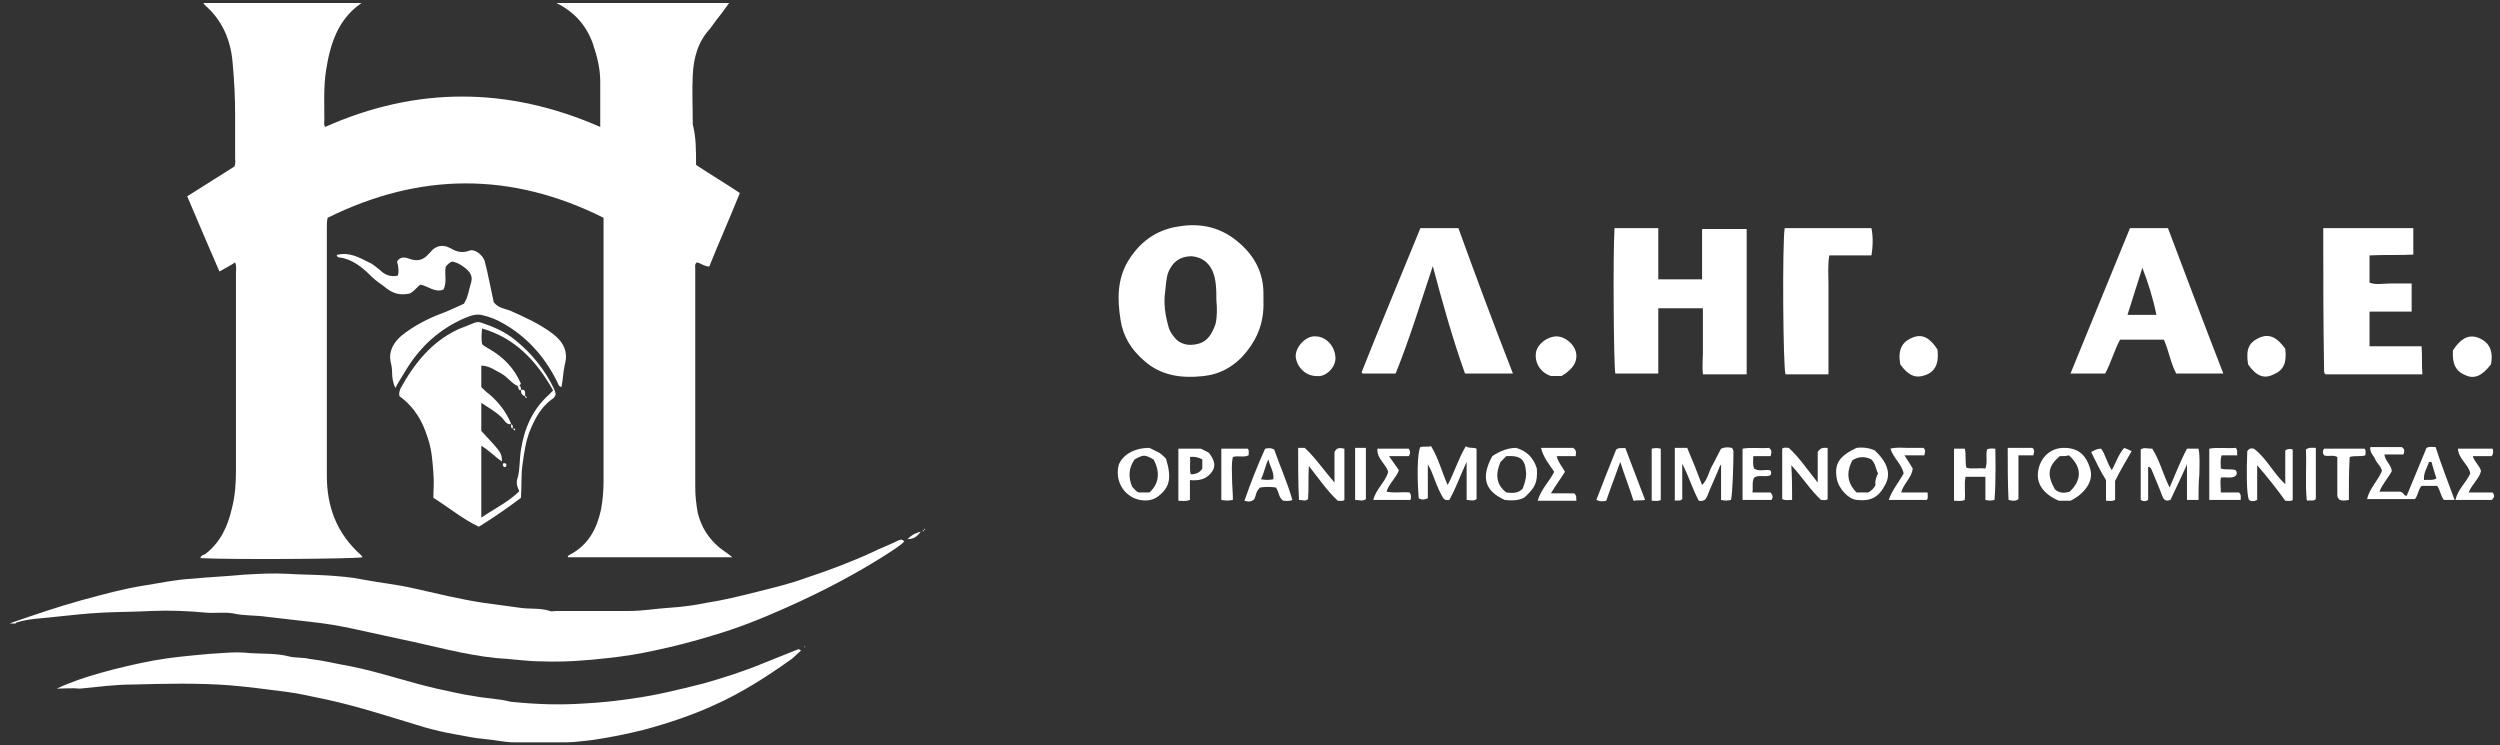 <?xml version="1.0" encoding="UTF-8"?> <svg xmlns="http://www.w3.org/2000/svg" width="161" height="48" viewBox="0 0 161 48" fill="none"><rect x="0" y="0" width="161" height="48" fill="#333333" stroke="none"/><path d="M44.827 10.621C45.785 11.259 46.689 11.791 47.646 12.43C47.008 14.025 46.316 15.568 45.678 17.164C45.359 17.164 45.146 16.951 44.88 16.898C44.721 17.005 44.774 17.164 44.774 17.324V31.315C44.774 31.9 44.827 32.432 44.933 33.017C45.146 33.921 45.625 34.666 46.316 35.251C46.582 35.464 46.848 35.624 47.168 35.89H36.581C36.528 35.783 36.635 35.783 36.688 35.73C37.911 35.092 38.443 34.028 38.709 32.804C38.816 32.219 38.869 31.581 38.869 30.995V14.025C32.911 11.046 27.006 11.1 21.101 14.025C21.048 14.238 21.048 14.451 21.048 14.664V30.623C21.048 32.645 21.686 34.347 23.229 35.73C23.282 35.783 23.335 35.836 23.335 35.89C22.803 35.996 14.77 36.049 12.909 35.943C12.909 35.783 13.121 35.73 13.228 35.677C14.185 34.932 14.664 33.921 14.93 32.751C15.143 31.953 15.196 31.102 15.196 30.304V17.643C15.196 17.43 15.249 17.164 15.143 16.898C14.824 17.111 14.505 17.271 14.132 17.483C13.441 15.887 12.749 14.291 12.057 12.642C13.068 12.004 14.079 11.366 15.09 10.727C15.196 10.514 15.143 10.355 15.143 10.195V7.429C15.143 6.312 15.09 5.195 14.983 4.078C14.877 2.641 14.345 1.365 13.281 0.407C13.228 0.354 13.175 0.301 13.121 0.247V0.194H23.282C21.739 1.258 21.261 2.854 20.994 4.556C20.835 5.62 20.888 6.684 20.888 7.748C20.888 7.855 20.835 8.014 20.941 8.174C26.793 5.567 32.698 5.567 38.656 8.174V5.248C38.656 4.397 38.443 3.599 38.177 2.801C37.752 1.631 37.007 0.779 35.837 0.194H46.955C46.689 0.567 46.423 0.939 46.157 1.258C45.997 1.471 45.891 1.631 45.731 1.843C44.933 2.694 44.667 3.758 44.614 4.822C44.561 5.886 44.614 6.95 44.614 8.014C44.827 8.812 44.827 9.717 44.827 10.621Z" fill="white"></path><path d="M0.62 40.145C2.163 39.614 3.705 39.081 5.248 38.656C6.631 38.283 7.961 37.911 9.344 37.698C10.355 37.539 11.313 37.326 12.323 37.273C13.441 37.166 14.611 37.113 15.728 37.007C16.686 36.954 17.59 36.9 18.494 36.954C19.345 37.007 20.25 37.007 21.101 37.06C21.846 37.113 22.644 37.166 23.388 37.326C24.506 37.539 25.623 37.645 26.74 37.911C28.176 38.23 29.666 38.603 31.102 38.816C31.9 38.922 32.698 39.028 33.443 39.135C34.081 39.241 34.773 39.135 35.411 39.347C35.517 39.401 35.677 39.347 35.783 39.347H40.518C41.422 39.347 42.273 39.188 43.178 39.135C43.976 39.081 44.774 38.975 45.519 38.816C46.583 38.656 47.646 38.39 48.71 38.124C49.774 37.858 50.892 37.592 51.902 37.22C53.339 36.741 54.775 36.209 56.158 35.571C56.69 35.304 57.275 35.092 57.807 34.826C57.967 34.773 58.073 34.666 58.233 34.879C58.02 35.092 57.754 35.251 57.541 35.411C55.36 36.847 53.019 38.071 50.626 39.135C49.083 39.826 47.487 40.465 45.838 40.943C44.614 41.316 43.391 41.635 42.114 41.901C41.156 42.114 40.146 42.273 39.135 42.38C37.752 42.539 36.315 42.646 34.932 42.593C33.922 42.593 32.964 42.433 31.953 42.38C29.878 42.167 27.857 41.582 25.782 41.156C24.825 40.943 23.814 40.731 22.857 40.518C21.899 40.305 20.941 40.145 19.931 40.039C19.026 39.933 18.069 39.826 17.164 39.72C16.473 39.613 15.728 39.667 15.037 39.507C14.451 39.401 13.866 39.507 13.281 39.454C12.111 39.347 10.94 39.294 9.77 39.347C8.706 39.401 7.642 39.401 6.578 39.454C5.567 39.507 4.61 39.613 3.599 39.72C2.748 39.826 1.897 39.826 1.046 40.092C1.046 40.199 0.833 40.145 0.62 40.145Z" fill="white"></path><path d="M3.652 44.348C4.557 43.922 5.514 43.603 6.472 43.337C7.589 43.018 8.759 42.752 9.876 42.539C11.047 42.327 12.27 42.22 13.441 42.114C14.345 42.061 15.196 41.954 16.1 42.061C16.951 42.114 17.803 42.061 18.601 42.273C19.026 42.38 19.505 42.327 19.931 42.433C20.835 42.539 21.686 42.752 22.59 42.912C24.452 43.284 26.261 43.922 28.123 44.348C28.921 44.508 29.719 44.721 30.517 44.827C31.315 44.986 32.113 44.986 32.911 45.199H32.964C34.507 45.359 36.049 45.412 37.592 45.306C38.656 45.252 39.667 45.146 40.731 44.986C42.273 44.774 43.763 44.401 45.252 44.029C46.583 43.657 47.912 43.231 49.189 42.699C49.881 42.433 50.626 42.114 51.317 41.848C51.423 41.795 51.477 41.795 51.583 41.901C51.317 42.114 51.104 42.38 50.838 42.539C49.349 43.603 47.753 44.614 46.104 45.359C44.614 46.05 43.018 46.582 41.422 47.008C40.358 47.274 39.294 47.487 38.23 47.646C37.645 47.7 37.06 47.806 36.475 47.806H33.123C32.485 47.806 31.847 47.646 31.208 47.593C30.517 47.54 29.878 47.38 29.24 47.274C28.602 47.167 27.963 47.008 27.378 46.848C25.25 46.21 23.176 45.518 20.994 45.04C20.143 44.88 19.345 44.667 18.494 44.561C17.271 44.401 16.047 44.242 14.824 44.135C12.749 43.976 10.674 44.029 8.546 44.082C7.429 44.082 6.259 44.242 5.142 44.348C4.663 44.295 4.131 44.348 3.652 44.348Z" fill="white"></path><path d="M30.836 33.922C29.825 33.443 28.921 32.698 27.91 32.06C27.91 31.528 27.963 30.996 27.91 30.464C27.857 29.719 27.804 28.921 27.538 28.176C27.219 27.165 26.74 26.261 25.729 25.516C25.676 25.357 25.729 25.197 25.782 25.038C26.687 23.388 27.804 22.005 29.506 21.207C29.878 21.048 30.198 20.941 30.57 20.782C30.73 20.729 30.836 20.729 30.996 20.782C31.794 21.048 32.538 21.367 33.177 21.899C34.241 22.75 35.092 23.814 35.677 25.038C35.73 25.144 35.783 25.303 35.783 25.41C35.73 25.57 35.624 25.676 35.517 25.729C34.879 26.208 34.507 26.846 34.187 27.591C33.868 28.336 33.762 29.081 33.656 29.878C33.549 30.57 33.602 31.315 33.549 32.06C32.698 32.698 31.794 33.336 30.836 33.922ZM33.389 24.878C32.964 24.718 32.698 24.293 32.325 24.08C31.9 23.867 31.528 23.548 30.996 23.548V24.931C31.155 25.091 31.315 25.25 31.474 25.357C32.113 25.889 32.592 26.527 32.911 27.272L32.858 27.325C32.592 27.325 32.485 27.059 32.325 26.899C31.953 26.527 31.474 26.261 30.996 25.942V27.751C32.219 29.081 32.325 29.134 32.325 29.719C31.847 29.4 31.528 29.027 30.996 28.708V33.336C31.847 32.751 32.751 32.325 33.443 31.634C33.283 31.315 33.23 31.049 33.336 30.783C33.496 30.198 33.443 29.613 33.549 28.974C33.762 27.591 34.294 26.367 35.358 25.41L35.624 25.144C34.56 23.282 33.23 21.793 31.049 21.154C30.996 21.58 30.996 21.899 31.049 22.165C31.208 22.324 31.368 22.378 31.528 22.484C32.432 23.016 33.123 23.708 33.549 24.718C33.443 24.825 33.443 24.878 33.389 24.878Z" fill="white"></path><path d="M31.794 19.452C32.06 19.824 32.485 19.877 32.804 19.984C33.762 20.409 34.719 20.835 35.571 21.473C36.209 21.952 36.635 22.59 36.369 23.495C36.262 23.973 36.262 24.452 36.156 24.931C35.943 24.878 35.943 24.665 35.837 24.505C35.039 22.91 33.868 21.633 32.326 20.782C31.953 20.569 31.528 20.409 31.102 20.303C30.73 20.196 30.357 20.303 29.985 20.462C28.336 21.154 27.059 22.324 26.155 23.814C25.942 24.186 25.676 24.559 25.463 24.984C25.304 24.665 25.25 24.293 25.25 23.973C25.25 23.707 25.197 23.442 25.144 23.229C25.038 22.59 25.357 22.058 25.835 21.633C26.634 20.994 27.538 20.516 28.549 20.143C28.974 19.984 29.4 19.771 29.878 19.558C30.145 19.133 30.198 18.654 30.357 18.122C30.464 17.696 30.145 17.377 29.825 17.164C29.613 17.005 29.4 16.898 29.134 16.845C28.921 16.898 28.815 17.058 28.708 17.164C28.602 17.643 28.815 18.175 28.549 18.654C27.963 18.866 27.538 18.388 27.059 18.334C26.793 18.547 26.58 18.866 26.314 18.92C25.676 19.026 25.304 18.866 24.931 18.601C24.612 18.334 24.24 18.122 23.92 17.803C23.335 17.217 22.697 16.685 21.846 16.579C21.739 16.579 21.686 16.473 21.686 16.419C22.484 16.207 23.122 16.579 23.761 16.898C24.027 17.005 24.24 17.217 24.452 17.377C24.772 17.696 25.144 17.856 25.623 17.749C25.694 17.501 25.676 17.2 25.57 16.845C25.782 16.473 26.155 16.579 26.421 16.685C26.899 16.845 27.272 16.739 27.591 16.366L27.698 16.26C28.07 15.781 28.549 15.728 29.027 15.994C29.4 16.207 29.719 16.313 30.198 16.153C30.517 15.994 31.049 16.366 31.209 16.792C31.421 17.59 31.581 18.494 31.794 19.452Z" fill="white"></path><path d="M106.794 24.055H104.028C103.922 23.577 103.868 16.395 103.975 14.693H106.794V17.991H109.614V14.746H112.486V24.109H109.667C109.614 23.63 109.667 23.151 109.667 22.726V19.853H106.794V24.055Z" fill="white"></path><path d="M81.366 19.374C81.419 20.81 80.94 21.981 79.93 23.045C79.238 23.736 78.44 24.109 77.536 24.215C76.099 24.375 74.769 24.215 73.652 23.204C72.854 22.513 72.322 21.662 72.163 20.598C71.95 19.268 71.95 17.991 72.642 16.821C73.386 15.597 74.45 14.799 75.887 14.586C77.429 14.32 78.759 14.693 79.876 15.703C80.834 16.555 81.366 17.619 81.366 18.895V19.374ZM78.334 19.321C78.334 18.683 78.334 17.991 78.068 17.406C77.802 16.874 77.376 16.555 76.738 16.501C75.993 16.501 75.514 16.874 75.248 17.512C75.089 17.938 75.089 18.363 75.035 18.789C74.929 19.534 75.035 20.278 75.248 21.023C75.302 21.289 75.461 21.502 75.621 21.715C75.993 22.194 76.578 22.3 77.163 22.14C77.802 21.981 78.068 21.449 78.281 20.864C78.387 20.385 78.387 19.853 78.334 19.321Z" fill="white"></path><path d="M143.181 24.055H140.149C139.777 23.364 139.67 22.566 139.351 21.874H136.532C136.159 22.566 135.946 23.364 135.574 24.055H133.34C134.616 20.917 135.893 17.831 137.17 14.693H139.617C140.787 17.778 141.958 20.917 143.181 24.055ZM137.968 17.246C137.649 18.257 137.33 19.268 137.01 20.279H138.872C138.659 19.215 138.34 18.204 137.968 17.246Z" fill="white"></path><path d="M149.618 14.693H155.417V16.395C154.512 16.448 153.555 16.395 152.597 16.448V18.204C153.023 18.363 153.448 18.257 153.927 18.257H155.31V20.066H152.597V22.3H155.949C156.002 22.938 155.949 23.47 156.002 24.109H149.778C149.671 24.055 149.671 23.949 149.671 23.843C149.618 20.757 149.618 17.778 149.618 14.693Z" fill="white"></path><path d="M97.432 24.055H94.346C93.548 21.821 92.91 19.534 92.272 17.14C91.474 19.534 90.782 21.821 89.878 24.055H87.75L87.697 24.002V23.949C88.92 20.864 90.197 17.831 91.474 14.693H93.921C95.038 17.778 96.208 20.917 97.432 24.055Z" fill="white"></path><path d="M158.076 32.195H157.385C157.172 31.929 157.172 31.61 156.959 31.29H155.949C155.736 31.503 155.736 31.876 155.523 32.142H152.438C152.597 31.45 153.129 30.971 153.395 30.333C153.342 30.014 153.076 29.854 152.969 29.588C152.863 29.322 152.597 29.163 152.65 28.79H154.672C154.831 28.896 154.885 29.003 154.778 29.269H153.555C153.608 29.695 153.98 29.907 154.033 30.333C153.821 30.759 153.448 31.131 153.235 31.663H154.565C154.831 31.716 154.778 31.929 154.991 31.929C155.417 30.918 155.842 29.854 156.268 28.843C156.48 28.737 156.64 28.79 156.853 28.79C157.225 29.96 157.651 31.024 158.076 32.195ZM156.587 29.748H156.427C156.321 30.12 156.055 30.439 156.108 30.918C156.374 30.865 156.64 30.971 156.906 30.812C156.8 30.492 156.693 30.12 156.587 29.748Z" fill="white"></path><path d="M141.585 32.195H140.841V29.907C140.468 30.758 140.096 31.503 139.777 32.195C139.457 32.301 139.351 32.195 139.245 31.929C139.032 31.343 138.766 30.758 138.553 30.226C138.5 30.12 138.447 30.067 138.34 30.067V32.195C138.181 32.301 138.021 32.301 137.862 32.195V28.95C138.074 28.79 138.287 28.896 138.606 28.896C139.085 29.641 139.298 30.546 139.723 31.397C140.096 30.546 140.415 29.694 140.841 28.896H141.585C141.692 29.428 141.639 30.014 141.639 30.546C141.585 31.078 141.585 31.61 141.585 32.195Z" fill="white"></path><path d="M95.091 28.896V32.141C94.878 32.301 94.665 32.194 94.452 32.194V29.747C94.027 30.652 93.761 31.45 93.335 32.194C93.069 32.248 92.963 32.141 92.856 31.928C92.591 31.45 92.431 30.971 92.218 30.439C92.165 30.279 92.059 30.12 91.952 29.907V32.088C91.739 32.194 91.527 32.194 91.367 32.088C91.261 30.865 91.261 29.162 91.473 28.79C91.686 28.737 91.952 28.79 92.165 28.737C92.644 29.535 92.856 30.386 93.229 31.237C93.654 30.439 93.921 29.535 94.399 28.737C94.612 28.896 94.878 28.79 95.091 28.896Z" fill="white"></path><path d="M111.476 32.195C111.263 32.248 111.05 32.248 110.837 32.195V29.96H110.784C110.518 30.652 110.199 31.29 109.933 31.982C109.827 32.195 109.72 32.301 109.401 32.248C109.029 31.556 108.763 30.705 108.337 29.854V32.142C108.177 32.301 108.018 32.195 107.858 32.248V28.843H108.656C108.975 29.588 109.295 30.386 109.614 31.237C109.986 30.865 110.039 30.386 110.252 30.014C110.465 29.641 110.625 29.269 110.837 28.896C111.103 28.79 111.263 28.79 111.529 28.843C111.582 28.896 111.635 29.003 111.635 29.056C111.635 29.854 111.582 31.769 111.476 32.195Z" fill="white"></path><path d="M115.412 32.195C115.146 32.195 114.987 32.248 114.774 32.142V28.896C114.88 28.79 115.04 28.843 115.199 28.843C115.891 29.482 116.423 30.28 117.061 31.078V29.109C117.274 28.79 117.434 28.843 117.7 28.843V32.142C117.593 32.248 117.434 32.195 117.274 32.195C116.583 31.556 116.051 30.705 115.359 29.96C115.412 30.758 115.412 31.45 115.412 32.195Z" fill="white"></path><path d="M83.6 28.843H84.026C84.717 29.482 85.249 30.28 85.941 31.078V29.109C86.1 28.79 86.313 28.843 86.579 28.896V32.195C86.473 32.301 86.313 32.248 86.154 32.248C85.462 31.61 84.93 30.812 84.292 30.014C84.239 30.758 84.292 31.45 84.239 32.142C84.079 32.301 83.866 32.195 83.653 32.195C83.6 31.131 83.6 30.014 83.6 28.843Z" fill="white"></path><path d="M145.362 29.96V32.195C145.15 32.301 144.99 32.301 144.83 32.195C144.671 31.769 144.671 30.386 144.724 29.056C144.83 28.896 144.937 28.843 145.15 28.896C145.947 29.482 146.373 30.439 147.171 31.184V29.003C147.331 28.896 147.49 28.896 147.65 28.95V32.195C147.543 32.301 147.384 32.248 147.171 32.248C146.639 31.503 146.054 30.758 145.362 29.96Z" fill="white"></path><path d="M128.446 32.194C128.233 32.248 128.073 32.248 127.86 32.194V30.705H126.584C126.477 31.184 126.584 31.663 126.53 32.194C126.318 32.301 126.105 32.248 125.839 32.248V28.896H126.53C126.637 29.269 126.53 29.694 126.637 30.12C127.009 30.226 127.435 30.12 127.86 30.173C128.02 29.747 127.86 29.375 127.967 28.949C128.126 28.843 128.339 28.896 128.499 28.896C128.499 28.949 128.552 30.971 128.446 32.194Z" fill="white"></path><path d="M133.34 32.248H132.595C131.584 31.822 131.105 31.131 131.265 30.28C131.425 29.428 132.063 28.843 132.914 28.843C133.818 28.843 134.35 29.269 134.616 30.226C134.829 30.971 134.297 31.769 133.34 32.248ZM132.648 29.375C131.903 30.014 131.797 30.546 132.329 31.503C132.595 31.769 132.967 31.769 133.286 31.663C134.084 30.918 134.084 30.067 133.233 29.322C133.074 29.375 132.861 29.375 132.648 29.375Z" fill="white"></path><path d="M96.102 29.375C96.634 29.021 97.148 28.843 97.644 28.843C98.336 29.056 98.761 29.482 98.974 30.173C99.028 31.078 98.868 31.397 98.176 32.035C97.804 32.248 97.325 32.248 96.9 32.195C95.623 31.61 95.357 30.758 96.102 29.375ZM97.006 31.716C97.432 31.769 97.804 31.769 98.07 31.45C98.176 31.131 98.283 30.865 98.283 30.492C98.23 29.588 97.964 29.322 97.006 29.375L96.634 29.748C96.314 30.492 96.314 31.184 97.006 31.716Z" fill="white"></path><path d="M119.562 28.843C119.987 28.79 120.36 28.843 120.732 29.003C121.53 29.747 121.796 30.492 121.424 31.184C120.998 32.035 120.466 32.301 119.562 32.194C119.03 32.141 118.391 31.45 118.285 30.811C118.125 29.854 118.444 29.375 119.562 28.843ZM119.562 31.716H120.306C120.519 31.609 120.679 31.45 120.785 31.237C120.732 30.971 120.838 30.705 120.945 30.492C120.785 30.173 120.785 29.854 120.519 29.588C120.094 29.375 119.686 29.393 119.296 29.641C118.87 30.439 118.976 31.131 119.562 31.716Z" fill="white"></path><path d="M74.025 28.843C74.238 28.95 74.45 29.056 74.663 29.162C74.823 29.269 74.982 29.428 75.089 29.535C75.461 30.758 75.355 31.397 74.557 31.982C74.078 32.354 73.227 32.301 72.695 31.875C72.11 31.45 71.844 30.652 72.057 29.907C72.323 29.269 73.067 28.843 74.025 28.843ZM74.025 31.716C74.663 31.131 74.716 30.386 74.291 29.588C73.706 29.269 73.653 29.269 73.067 29.588C72.695 30.12 72.642 30.705 72.908 31.343C73.014 31.45 73.174 31.663 73.333 31.716H74.025Z" fill="white"></path><path d="M100.57 24.215H99.879C99.081 23.949 98.815 23.204 98.921 22.672C99.028 22.14 99.666 21.662 100.251 21.662C100.73 21.662 101.315 22.087 101.475 22.619C101.634 23.204 101.368 23.736 100.57 24.215Z" fill="white"></path><path d="M84.771 24.215C84.079 24.215 83.494 23.63 83.441 22.938C83.441 22.3 84.132 21.608 84.718 21.662C85.409 21.662 85.941 22.3 85.994 22.938C86.101 23.577 85.409 24.321 84.771 24.215Z" fill="white"></path><path d="M160.417 23.47C159.832 24.215 159.353 24.428 158.768 24.162C158.13 23.896 157.917 23.417 157.97 22.566C158.449 21.821 158.928 21.555 159.513 21.715C160.098 21.927 160.63 22.353 160.417 23.47Z" fill="white"></path><path d="M122.381 23.47C122.168 22.353 122.647 21.927 123.232 21.715C123.818 21.502 124.296 21.768 124.775 22.513C124.881 23.417 124.615 23.949 123.977 24.162C123.392 24.375 122.913 24.215 122.381 23.47Z" fill="white"></path><path d="M144.777 23.47C144.618 22.46 144.83 22.034 145.575 21.715C146.16 21.502 146.639 21.715 147.171 22.46C147.278 23.364 147.065 23.843 146.426 24.109C145.788 24.428 145.309 24.215 144.777 23.47Z" fill="white"></path><path d="M76.631 30.918V32.195C76.365 32.301 76.153 32.248 75.887 32.248V28.896H77.323C77.483 28.95 77.642 29.056 77.855 29.162C78.174 29.588 78.387 30.014 77.961 30.492C77.642 30.865 77.216 30.971 76.631 30.918ZM77.429 29.588C77.181 29.446 76.915 29.393 76.631 29.428C76.685 29.801 76.578 30.173 76.685 30.546C77.004 30.546 77.27 30.439 77.429 30.173V29.588Z" fill="white"></path><path d="M143.022 31.716H144.192C144.352 31.875 144.298 32.035 144.298 32.195H142.277V28.896C142.809 28.79 143.394 28.896 143.979 28.843C144.139 29.003 144.032 29.162 144.086 29.322H143.075C142.968 29.641 143.022 29.907 143.022 30.173C143.341 30.28 143.66 30.173 143.979 30.28C144.086 30.439 144.086 30.599 143.873 30.705C143.607 30.812 143.341 30.705 143.022 30.758C142.968 31.078 143.022 31.343 143.022 31.716Z" fill="white"></path><path d="M81.472 28.896C81.738 28.843 81.845 28.843 82.058 28.95C82.43 30.013 82.909 31.077 83.228 32.194C83.015 32.301 82.802 32.248 82.643 32.248C82.323 32.035 82.377 31.663 82.164 31.396C81.845 31.343 81.472 31.343 81.153 31.396C80.887 31.609 80.887 31.928 80.781 32.141C80.568 32.354 80.355 32.301 80.142 32.248C80.568 31.024 80.994 29.96 81.472 28.896ZM81.206 30.865C81.472 30.918 81.738 30.918 82.004 30.865C82.058 30.386 81.792 30.067 81.685 29.588C81.472 30.013 81.419 30.439 81.206 30.865Z" fill="white"></path><path d="M105.198 32.248C104.932 31.397 104.613 30.599 104.347 29.748C104.028 30.652 103.709 31.45 103.443 32.248C103.23 32.301 103.017 32.301 102.805 32.195C103.23 31.078 103.656 30.014 104.081 28.95C104.294 28.79 104.454 28.896 104.666 28.843C105.092 29.96 105.518 31.078 105.943 32.195C105.73 32.248 105.518 32.195 105.198 32.248Z" fill="white"></path><path d="M114.029 29.375H112.912C112.912 29.641 112.859 29.907 112.965 30.173C113.284 30.386 113.657 30.226 113.976 30.28C114.082 30.333 114.082 30.439 114.029 30.599C113.71 30.758 113.284 30.546 112.965 30.758C112.806 31.078 112.912 31.343 112.859 31.716H114.029C114.189 31.929 114.189 32.035 114.082 32.195H112.22V28.896C112.806 28.79 113.338 28.896 113.923 28.843C114.136 29.003 114.082 29.162 114.029 29.375Z" fill="white"></path><path d="M89.452 29.375C89.665 29.694 89.878 29.96 90.09 30.279C89.931 30.758 89.452 31.131 89.292 31.663C89.824 31.769 90.303 31.663 90.782 31.716C90.888 31.875 90.888 32.035 90.835 32.195H88.441C88.601 31.503 89.239 31.024 89.399 30.386C89.239 29.854 88.654 29.535 88.707 28.896H90.729C90.835 29.056 90.835 29.216 90.729 29.375H89.452Z" fill="white"></path><path d="M100.091 30.386C99.772 29.907 99.4 29.482 99.24 28.843H101.315C101.368 28.896 101.474 28.95 101.474 29.056C101.528 29.109 101.474 29.216 101.474 29.375H100.251C100.357 29.801 100.623 30.067 100.783 30.386C100.517 30.812 100.198 31.237 99.879 31.769H101.368C101.581 31.929 101.474 32.088 101.528 32.248H99.027C99.24 31.503 99.772 31.024 100.091 30.386Z" fill="white"></path><path d="M160.524 28.896C160.577 29.056 160.577 29.216 160.47 29.375H159.247C159.353 29.747 159.672 29.96 159.779 30.333C159.672 30.811 159.194 31.184 158.981 31.716H160.524C160.683 31.929 160.63 32.035 160.47 32.195H158.13C158.289 31.503 158.821 31.078 159.087 30.492C158.981 29.907 158.343 29.588 158.289 28.896H160.524Z" fill="white"></path><path d="M124.137 31.716C124.137 31.929 124.19 32.088 124.084 32.195H121.636C121.849 31.556 122.275 31.078 122.594 30.492C122.488 29.907 121.956 29.535 121.743 28.896C122.115 28.79 122.488 28.843 122.86 28.843H123.871C124.03 29.003 123.977 29.109 123.924 29.322H122.647C122.86 29.641 123.02 29.907 123.179 30.173C123.126 30.758 122.594 31.131 122.434 31.716C123.02 31.716 123.552 31.716 124.137 31.716Z" fill="white"></path><path d="M151.267 32.195C151.001 32.248 150.842 32.248 150.682 32.195C150.576 32.088 150.523 32.035 150.523 31.875V29.428C150.203 29.269 149.937 29.428 149.671 29.322C149.565 29.162 149.565 29.056 149.671 28.896H152.278C152.384 29.003 152.331 29.162 152.331 29.322C152.012 29.428 151.693 29.322 151.32 29.428C151.267 30.333 151.267 31.237 151.267 32.195Z" fill="white"></path><path d="M136 30.28C136.266 29.801 136.425 29.269 136.798 28.843C136.957 28.896 137.064 28.95 137.276 29.056C136.904 29.694 136.532 30.333 136.212 30.971V32.195C136 32.301 135.84 32.248 135.627 32.248V30.918C135.255 30.333 134.989 29.748 134.67 29.109C134.882 29.003 135.042 28.896 135.308 28.896C135.574 29.216 135.68 29.801 136 30.28Z" fill="white"></path><path d="M79.398 32.195C79.132 32.248 78.919 32.248 78.653 32.195V28.896H80.355C80.462 29.003 80.409 29.162 80.409 29.322C80.089 29.482 79.77 29.322 79.398 29.428C79.291 29.907 79.344 30.333 79.344 30.811C79.344 31.237 79.398 31.663 79.398 32.195Z" fill="white"></path><path d="M129.297 28.843H130.893C131.052 29.003 130.999 29.109 130.946 29.322H129.988V32.142C129.776 32.301 129.563 32.248 129.35 32.195C129.297 31.131 129.297 30.014 129.297 28.843Z" fill="white"></path><path d="M87.271 28.843H87.963V32.142C87.75 32.301 87.537 32.195 87.271 32.195V28.843Z" fill="white"></path><path d="M149.139 28.843V32.141C148.98 32.301 148.767 32.194 148.607 32.248L148.554 32.194C148.448 31.131 148.554 30.013 148.501 28.95C148.714 28.79 148.873 28.843 149.139 28.843Z" fill="white"></path><path d="M106.369 28.896C106.582 28.843 106.741 28.843 106.954 28.896V32.195C106.794 32.301 106.582 32.248 106.369 32.248V28.896Z" fill="white"></path><path d="M114.934 14.693H120.519C120.626 15.171 120.626 15.863 120.519 16.448H117.806C117.7 17.087 117.753 17.672 117.753 18.31V24.109H114.987C114.827 23.63 114.774 15.704 114.934 14.693Z" fill="white"></path><path d="M58.445 34.719C58.658 34.507 58.871 34.347 59.297 34.24C59.031 34.613 58.765 34.719 58.445 34.719Z" fill="white"></path><path d="M59.51 34.134C59.51 34.081 59.563 34.081 59.563 34.028C59.616 34.134 59.51 34.134 59.51 34.134Z" fill="white"></path><path d="M59.51 34.134C59.51 34.187 59.456 34.187 59.456 34.24C59.35 34.134 59.456 34.187 59.51 34.134Z" fill="white"></path><path d="M51.796 41.635C51.902 41.635 51.849 41.688 51.796 41.688C51.796 41.741 51.796 41.688 51.796 41.635Z" fill="white"></path><path d="M33.815 25.516C33.602 25.463 33.549 25.303 33.549 25.144L33.602 25.091C33.868 25.091 33.815 25.303 33.815 25.516Z" fill="white"></path><path d="M32.432 29.825C32.592 29.825 32.645 29.878 32.592 30.038C32.485 30.144 32.432 30.038 32.379 29.985C32.379 29.932 32.379 29.878 32.432 29.825Z" fill="white"></path><path d="M33.443 24.825C33.549 24.878 33.549 24.984 33.549 25.091L33.496 25.144C33.389 25.091 33.389 24.984 33.336 24.878C33.443 24.878 33.443 24.825 33.443 24.825Z" fill="white"></path><path d="M32.911 27.325C33.07 27.378 33.017 27.484 33.017 27.591C32.911 27.591 32.911 27.484 32.911 27.325Z" fill="white"></path><path d="M33.07 27.591C33.123 27.591 33.177 27.591 33.177 27.697C33.07 27.75 33.07 27.644 33.07 27.591Z" fill="white"></path><path d="M32.752 30.251C32.752 30.287 32.752 30.287 32.752 30.251C32.698 30.305 32.698 30.251 32.698 30.251H32.752Z" fill="white"></path><path d="M33.815 25.516C33.868 25.516 33.922 25.516 33.922 25.623C33.815 25.623 33.815 25.57 33.815 25.516Z" fill="white"></path></svg> 